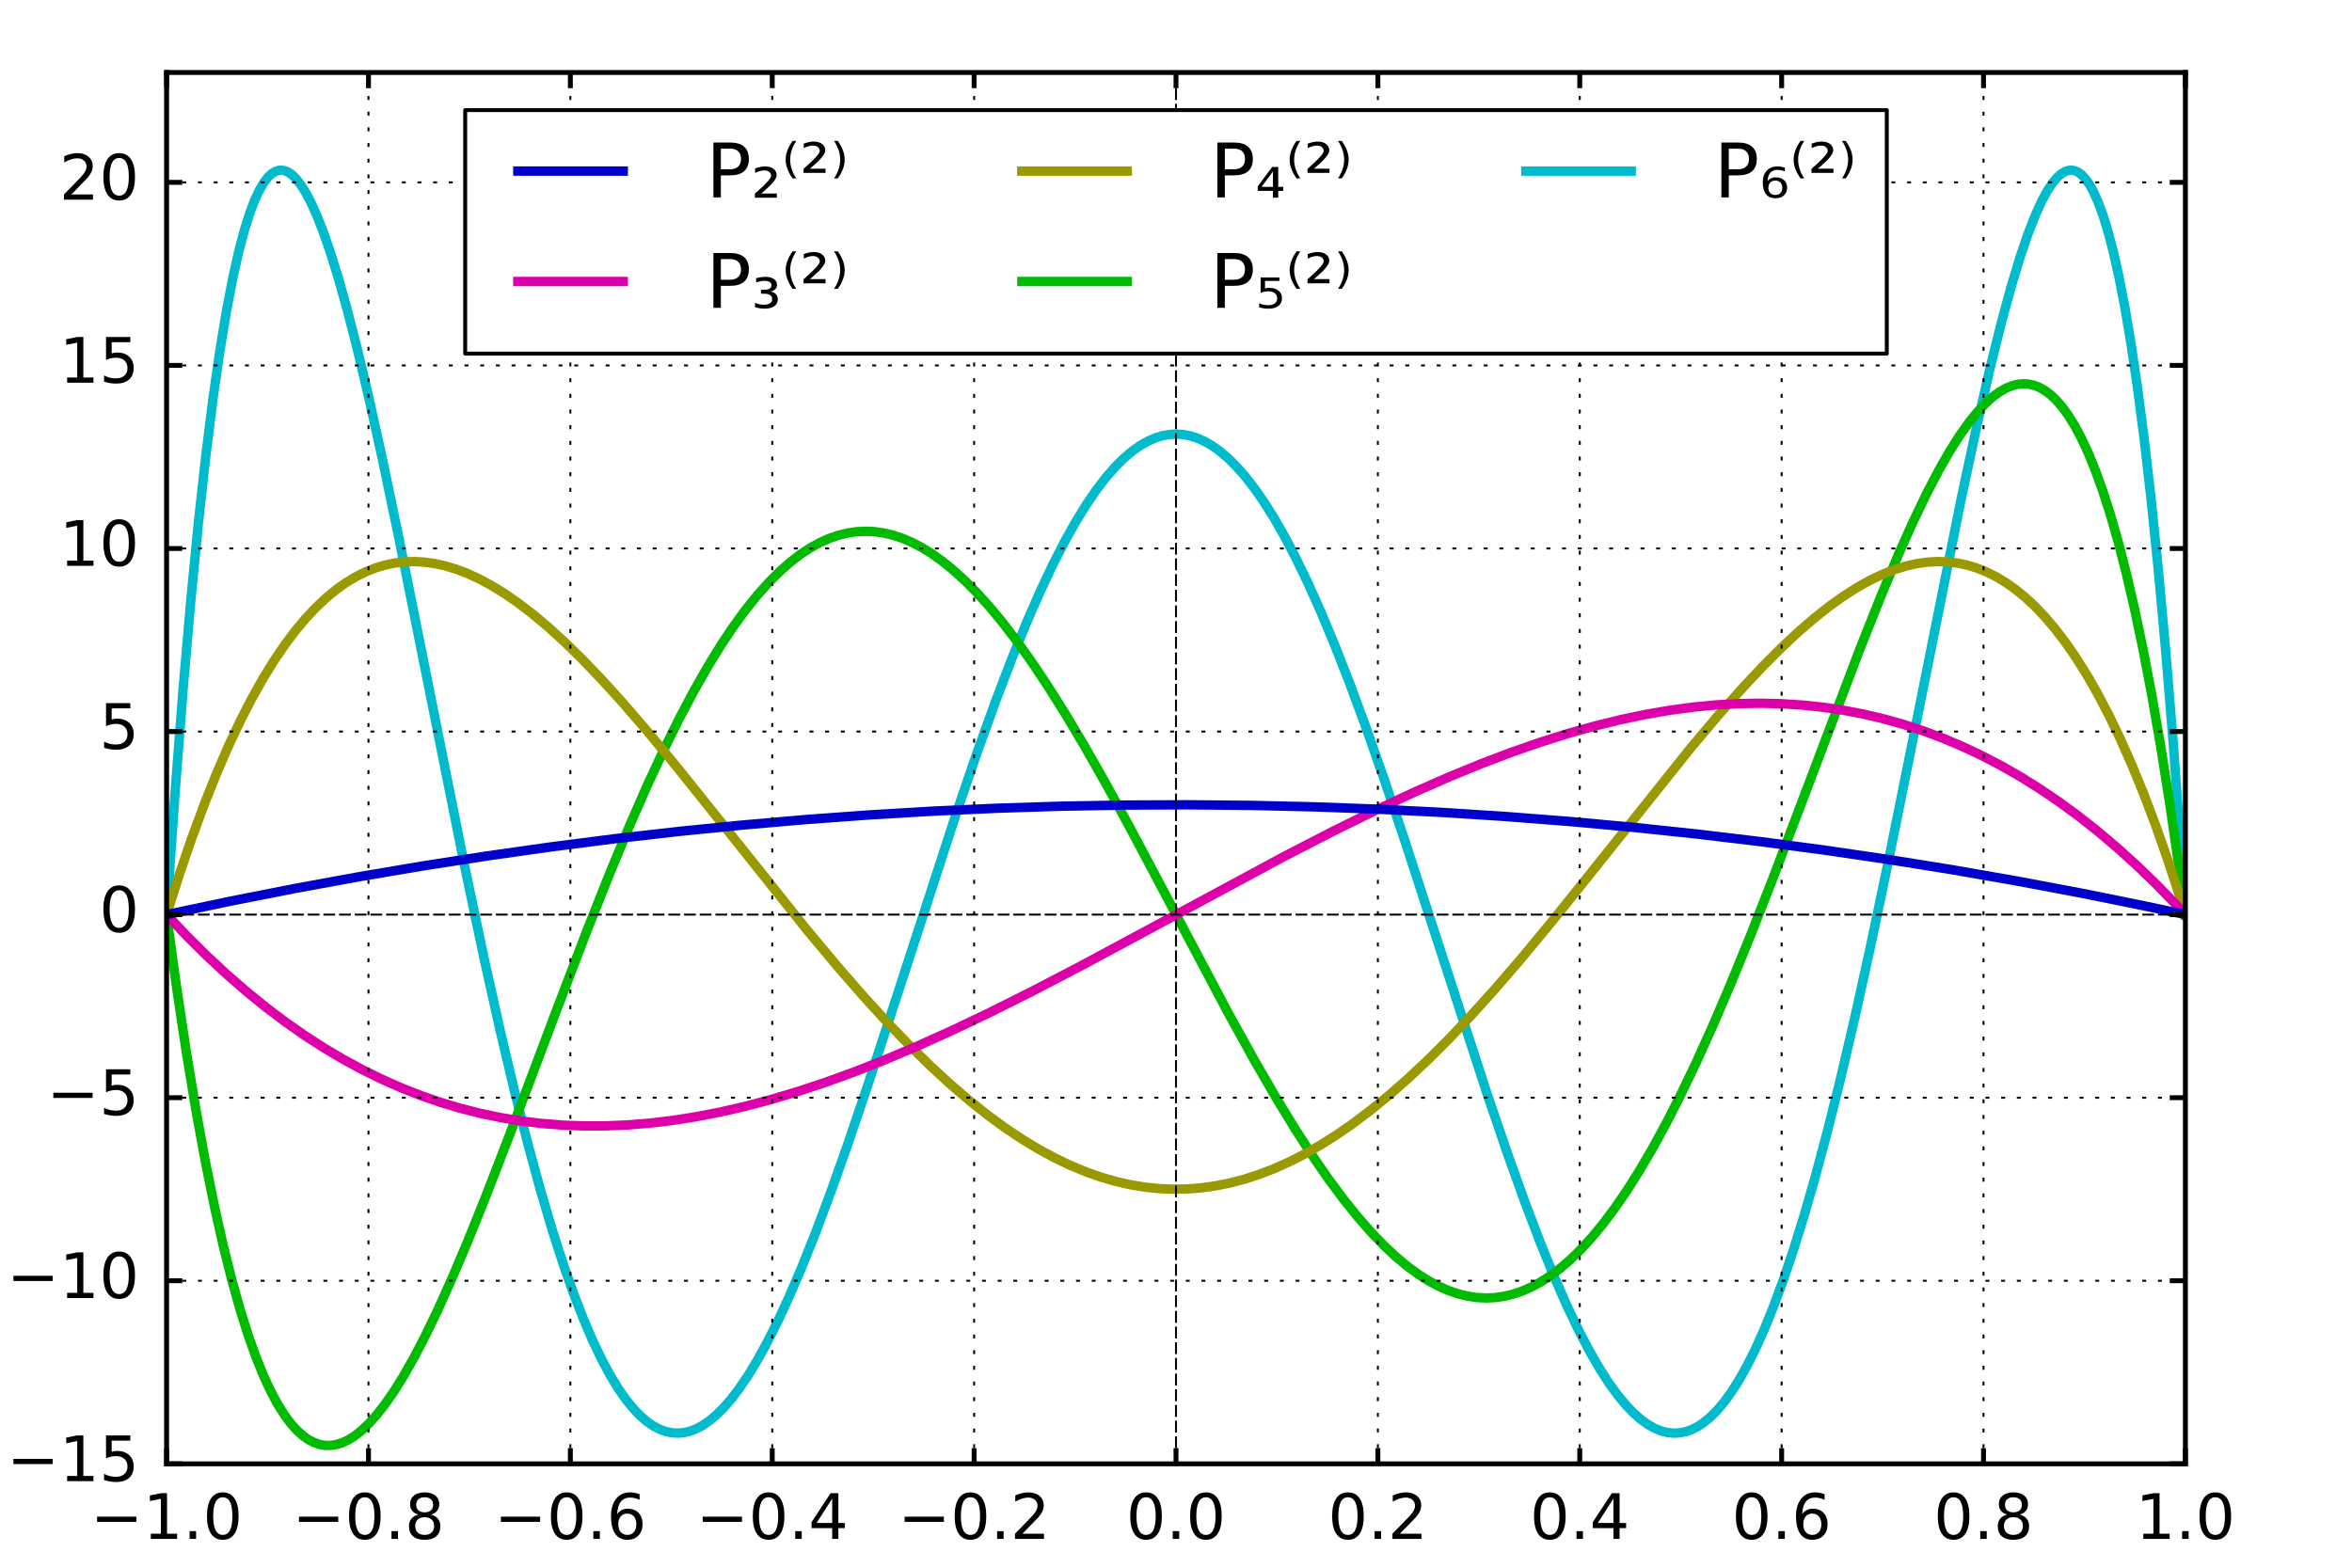<?xml version='1.0' encoding='UTF-8'?>
<!DOCTYPE svg PUBLIC "-//W3C//DTD SVG 1.1//EN" "http://www.w3.org/Graphics/SVG/1.1/DTD/svg11.dtd">
<!-- Created with matplotlib (http://matplotlib.org/) -->
<svg xmlns="http://www.w3.org/2000/svg" xmlns:xlink="http://www.w3.org/1999/xlink" height="400px" version="1.1" viewBox="0 0 600 400" width="600px">
  <title>mplwp_legendreP26a2.svg</title>
  <desc>https://commons.wikimedia.org/wiki/File:mplwp_legendreP26a2.svg
Plot created with mplwp, the Matplotlib extension for Wikipedia plots.</desc>
  <defs>
    <style type="text/css">
*{stroke-linecap:butt;stroke-linejoin:round;stroke-miterlimit:100000;}
  </style>
  </defs>
  <defs>
    <clipPath id="p464bf78d93">
      <rect height="355.0" width="515.0" x="42.5" y="18.5"/>
    </clipPath>
  </defs>
  <g id="figure_1">
    <g id="patch_1">
      <path d="M 0 400 
L 600 400 
L 600 0 
L 0 0 
z 
" style="fill:#ffffff;"/>
    </g>
    <g id="axes_1">
      <g id="patch_2">
        <path d="M 42.5 373.5 
L 557.5 373.5 
L 557.5 18.5 
L 42.5 18.5 
z 
" style="fill:#ffffff;"/>
      </g>
      <g id="line2d_1">
        <path clip-path="url(#p464bf78d93)" d="M 42.5 233.368 
L 44.663 202.176 
L 46.723 175.637 
L 48.68 153.135 
L 50.637 133.136 
L 52.491 116.379 
L 54.345 101.642 
L 56.096 89.482 
L 57.744 79.519 
L 59.392 70.922 
L 60.937 64.042 
L 62.379 58.602 
L 63.718 54.36 
L 64.954 51.105 
L 66.19 48.459 
L 67.323 46.546 
L 68.353 45.216 
L 69.28 44.341 
L 70.207 43.758 
L 71.031 43.479 
L 71.855 43.417 
L 72.679 43.566 
L 73.606 43.976 
L 74.533 44.635 
L 75.563 45.648 
L 76.696 47.089 
L 77.932 49.033 
L 79.271 51.555 
L 80.816 54.969 
L 82.464 59.165 
L 84.318 64.518 
L 86.378 71.178 
L 88.644 79.278 
L 91.219 89.344 
L 94.103 101.535 
L 97.502 116.907 
L 101.725 137.114 
L 107.802 167.424 
L 118.617 221.435 
L 123.458 244.394 
L 127.578 262.896 
L 131.286 278.552 
L 134.685 291.963 
L 137.878 303.667 
L 140.865 313.781 
L 143.646 322.437 
L 146.324 330.056 
L 148.796 336.45 
L 151.165 341.99 
L 153.431 346.747 
L 155.594 350.788 
L 157.654 354.182 
L 159.611 356.996 
L 161.465 359.292 
L 163.216 361.133 
L 164.967 362.657 
L 166.615 363.805 
L 168.263 364.677 
L 169.808 365.246 
L 171.353 365.578 
L 172.898 365.675 
L 174.443 365.542 
L 175.988 365.181 
L 177.533 364.597 
L 179.181 363.731 
L 180.932 362.543 
L 182.683 361.085 
L 184.537 359.256 
L 186.494 357.014 
L 188.554 354.321 
L 190.82 350.98 
L 193.189 347.081 
L 195.764 342.396 
L 198.442 337.061 
L 201.326 330.822 
L 204.519 323.37 
L 208.021 314.604 
L 211.832 304.45 
L 216.158 292.274 
L 221.308 277.08 
L 228.106 256.276 
L 244.071 207.166 
L 249.427 191.544 
L 254.062 178.695 
L 258.182 167.92 
L 261.89 158.825 
L 265.392 150.819 
L 268.585 144.056 
L 271.572 138.226 
L 274.456 133.077 
L 277.134 128.737 
L 279.709 124.979 
L 282.181 121.766 
L 284.447 119.169 
L 286.61 117.007 
L 288.773 115.159 
L 290.833 113.696 
L 292.79 112.576 
L 294.644 111.76 
L 296.498 111.184 
L 298.352 110.849 
L 300.103 110.754 
L 301.854 110.874 
L 303.605 111.21 
L 305.459 111.799 
L 307.313 112.628 
L 309.167 113.696 
L 311.124 115.079 
L 313.184 116.818 
L 315.347 118.95 
L 317.613 121.516 
L 319.982 124.556 
L 322.454 128.108 
L 325.029 132.209 
L 327.707 136.894 
L 330.591 142.399 
L 333.681 148.801 
L 336.874 155.932 
L 340.376 164.312 
L 344.187 174.036 
L 348.307 185.175 
L 352.942 198.364 
L 358.401 214.593 
L 365.92 237.713 
L 379.207 278.627 
L 384.666 294.64 
L 389.095 306.974 
L 393.009 317.242 
L 396.511 325.833 
L 399.704 333.106 
L 402.691 339.374 
L 405.472 344.701 
L 408.047 349.166 
L 410.416 352.851 
L 412.682 355.977 
L 414.845 358.582 
L 416.802 360.606 
L 418.656 362.224 
L 420.407 363.476 
L 422.158 364.453 
L 423.806 365.116 
L 425.351 365.507 
L 426.896 365.671 
L 428.441 365.604 
L 429.986 365.304 
L 431.531 364.766 
L 433.076 363.989 
L 434.621 362.97 
L 436.269 361.614 
L 438.02 359.867 
L 439.771 357.801 
L 441.625 355.265 
L 443.582 352.199 
L 445.642 348.539 
L 447.805 344.218 
L 450.071 339.172 
L 452.44 333.33 
L 454.912 326.628 
L 457.487 319.001 
L 460.268 310.043 
L 463.152 299.99 
L 466.242 288.4 
L 469.538 275.162 
L 473.143 259.738 
L 477.16 241.53 
L 481.795 219.431 
L 487.769 189.777 
L 500.232 127.626 
L 504.352 108.404 
L 507.648 94.027 
L 510.532 82.406 
L 513.004 73.311 
L 515.27 65.792 
L 517.33 59.728 
L 519.184 54.969 
L 520.832 51.346 
L 522.274 48.683 
L 523.613 46.663 
L 524.849 45.208 
L 525.879 44.312 
L 526.806 43.763 
L 527.733 43.466 
L 528.557 43.421 
L 529.381 43.591 
L 530.205 43.981 
L 531.132 44.693 
L 532.059 45.703 
L 533.089 47.186 
L 534.119 49.065 
L 535.252 51.605 
L 536.488 54.963 
L 537.724 58.96 
L 539.063 64.042 
L 540.505 70.429 
L 542.05 78.371 
L 543.595 87.507 
L 545.243 98.63 
L 546.994 112.088 
L 548.745 127.32 
L 550.599 145.483 
L 552.453 165.849 
L 554.41 189.861 
L 556.367 216.593 
L 557.5 233.368 
L 557.5 233.368 
" style="fill:none;stroke:#00bbcc;stroke-linecap:square;stroke-width:2.4;"/>
      </g>
      <g id="line2d_2">
        <path clip-path="url(#p464bf78d93)" d="M 42.5 233.368 
L 45.075 252.117 
L 47.547 268.524 
L 50.019 283.439 
L 52.388 296.391 
L 54.654 307.604 
L 56.92 317.714 
L 59.083 326.378 
L 61.246 334.118 
L 63.306 340.667 
L 65.263 346.174 
L 67.22 351.013 
L 69.074 355.006 
L 70.825 358.268 
L 72.576 361.056 
L 74.224 363.262 
L 75.769 364.976 
L 77.314 366.359 
L 78.756 367.363 
L 80.198 368.098 
L 81.64 368.574 
L 82.979 368.793 
L 84.421 368.796 
L 85.863 368.566 
L 87.305 368.112 
L 88.85 367.388 
L 90.498 366.355 
L 92.249 364.975 
L 94.103 363.215 
L 96.06 361.041 
L 98.12 358.422 
L 100.386 355.175 
L 102.858 351.23 
L 105.536 346.52 
L 108.42 340.992 
L 111.613 334.381 
L 115.218 326.383 
L 119.235 316.913 
L 123.973 305.153 
L 129.947 289.691 
L 141.277 259.583 
L 149.62 237.741 
L 155.594 222.714 
L 160.641 210.6 
L 165.173 200.277 
L 169.396 191.196 
L 173.31 183.29 
L 177.018 176.287 
L 180.52 170.132 
L 183.919 164.603 
L 187.112 159.824 
L 190.202 155.591 
L 193.189 151.874 
L 196.073 148.64 
L 198.854 145.856 
L 201.532 143.488 
L 204.107 141.502 
L 206.579 139.865 
L 209.051 138.492 
L 211.42 137.424 
L 213.789 136.597 
L 216.158 136.01 
L 218.424 135.672 
L 220.69 135.55 
L 222.956 135.642 
L 225.325 135.964 
L 227.694 136.515 
L 230.063 137.29 
L 232.535 138.334 
L 235.11 139.672 
L 237.685 141.26 
L 240.363 143.169 
L 243.144 145.421 
L 246.131 148.136 
L 249.221 151.256 
L 252.414 154.796 
L 255.813 158.9 
L 259.418 163.608 
L 263.229 168.956 
L 267.349 175.129 
L 271.778 182.174 
L 276.619 190.294 
L 282.078 199.891 
L 288.567 211.763 
L 297.631 228.858 
L 313.184 258.217 
L 319.879 270.333 
L 325.441 279.948 
L 330.385 288.053 
L 334.814 294.897 
L 338.934 300.861 
L 342.745 305.996 
L 346.35 310.488 
L 349.749 314.374 
L 352.942 317.697 
L 356.032 320.597 
L 358.916 323.01 
L 361.697 325.06 
L 364.375 326.767 
L 366.95 328.155 
L 369.525 329.289 
L 371.997 330.133 
L 374.366 330.714 
L 376.735 331.066 
L 379.104 331.188 
L 381.37 331.085 
L 383.636 330.767 
L 385.902 330.23 
L 388.271 329.434 
L 390.64 328.398 
L 393.009 327.119 
L 395.481 325.526 
L 397.953 323.669 
L 400.528 321.455 
L 403.206 318.85 
L 405.987 315.823 
L 408.871 312.339 
L 411.858 308.367 
L 414.948 303.876 
L 418.141 298.836 
L 421.54 293.04 
L 425.042 286.619 
L 428.75 279.349 
L 432.664 271.179 
L 436.887 261.838 
L 441.419 251.265 
L 446.466 238.917 
L 452.337 223.944 
L 460.165 203.32 
L 474.379 165.792 
L 479.838 152.08 
L 484.267 141.538 
L 488.078 133.02 
L 491.477 125.95 
L 494.567 120.027 
L 497.348 115.163 
L 499.923 111.097 
L 502.292 107.765 
L 504.455 105.093 
L 506.515 102.902 
L 508.369 101.242 
L 510.12 99.964 
L 511.768 99.03 
L 513.313 98.403 
L 514.755 98.045 
L 516.197 97.913 
L 517.536 98.003 
L 518.875 98.303 
L 520.214 98.822 
L 521.656 99.633 
L 523.098 100.715 
L 524.54 102.077 
L 526.085 103.858 
L 527.63 105.985 
L 529.278 108.647 
L 530.926 111.731 
L 532.677 115.487 
L 534.531 120.023 
L 536.385 125.155 
L 538.342 131.246 
L 540.299 138.055 
L 542.359 146.03 
L 544.522 155.331 
L 546.685 165.622 
L 548.951 177.508 
L 551.217 190.573 
L 553.586 205.544 
L 556.058 222.657 
L 557.5 233.368 
L 557.5 233.368 
" style="fill:none;stroke:#00bb00;stroke-linecap:square;stroke-width:2.4;"/>
      </g>
      <g id="line2d_3">
        <path clip-path="url(#p464bf78d93)" d="M 42.5 233.368 
L 45.796 222.993 
L 48.989 213.662 
L 52.182 205.019 
L 55.272 197.29 
L 58.362 190.164 
L 61.349 183.832 
L 64.233 178.221 
L 67.117 173.088 
L 69.898 168.577 
L 72.679 164.484 
L 75.357 160.925 
L 78.035 157.729 
L 80.61 154.988 
L 83.185 152.561 
L 85.76 150.44 
L 88.232 148.682 
L 90.704 147.188 
L 93.176 145.948 
L 95.648 144.955 
L 98.12 144.2 
L 100.592 143.676 
L 103.064 143.373 
L 105.639 143.285 
L 108.214 143.421 
L 110.892 143.789 
L 113.57 144.379 
L 116.351 145.217 
L 119.235 146.316 
L 122.222 147.689 
L 125.415 149.408 
L 128.711 151.438 
L 132.213 153.86 
L 135.921 156.702 
L 139.835 159.987 
L 144.058 163.831 
L 148.59 168.265 
L 153.534 173.424 
L 158.993 179.454 
L 165.173 186.626 
L 172.383 195.347 
L 181.962 207.307 
L 205.652 237.024 
L 213.48 246.404 
L 220.278 254.213 
L 226.458 260.977 
L 232.123 266.854 
L 237.479 272.095 
L 242.526 276.727 
L 247.367 280.872 
L 252.002 284.551 
L 256.431 287.789 
L 260.757 290.68 
L 264.98 293.235 
L 269.1 295.464 
L 273.117 297.383 
L 277.031 299.005 
L 280.842 300.347 
L 284.653 301.449 
L 288.361 302.291 
L 292.069 302.903 
L 295.674 303.276 
L 299.279 303.43 
L 302.884 303.364 
L 306.489 303.078 
L 310.094 302.574 
L 313.802 301.828 
L 317.51 300.853 
L 321.218 299.651 
L 325.029 298.182 
L 328.943 296.431 
L 332.857 294.438 
L 336.874 292.146 
L 340.994 289.543 
L 345.32 286.542 
L 349.749 283.195 
L 354.384 279.408 
L 359.225 275.155 
L 364.272 270.417 
L 369.525 265.178 
L 375.19 259.207 
L 381.267 252.47 
L 387.962 244.705 
L 395.584 235.511 
L 405.163 223.588 
L 431.325 190.822 
L 438.329 182.521 
L 444.303 175.774 
L 449.659 170.056 
L 454.5 165.208 
L 458.929 161.081 
L 463.049 157.539 
L 466.963 154.468 
L 470.568 151.915 
L 473.967 149.769 
L 477.263 147.95 
L 480.353 146.491 
L 483.34 145.323 
L 486.224 144.433 
L 489.005 143.807 
L 491.683 143.431 
L 494.258 143.286 
L 496.833 143.365 
L 499.305 143.659 
L 501.777 144.174 
L 504.249 144.919 
L 506.721 145.902 
L 509.193 147.131 
L 511.665 148.615 
L 514.137 150.362 
L 516.609 152.381 
L 519.081 154.68 
L 521.656 157.383 
L 524.231 160.41 
L 526.909 163.913 
L 529.587 167.788 
L 532.368 172.221 
L 535.149 177.081 
L 538.033 182.588 
L 540.917 188.586 
L 543.904 195.331 
L 546.891 202.636 
L 549.981 210.8 
L 553.071 219.602 
L 556.264 229.387 
L 557.5 233.368 
L 557.5 233.368 
" style="fill:none;stroke:#999900;stroke-linecap:square;stroke-width:2.4;"/>
      </g>
      <g id="line2d_4">
        <path clip-path="url(#p464bf78d93)" d="M 42.5 233.368 
L 47.65 238.807 
L 52.697 243.816 
L 57.744 248.516 
L 62.791 252.911 
L 67.838 257.009 
L 72.782 260.741 
L 77.726 264.2 
L 82.67 267.391 
L 87.614 270.32 
L 92.558 272.994 
L 97.502 275.418 
L 102.446 277.598 
L 107.493 279.578 
L 112.54 281.317 
L 117.587 282.821 
L 122.634 284.096 
L 127.784 285.168 
L 132.934 286.015 
L 138.187 286.654 
L 143.543 287.079 
L 148.899 287.283 
L 154.358 287.272 
L 159.92 287.04 
L 165.688 286.575 
L 171.559 285.875 
L 177.533 284.94 
L 183.713 283.746 
L 190.099 282.282 
L 196.691 280.54 
L 203.489 278.512 
L 210.596 276.157 
L 218.012 273.463 
L 225.84 270.379 
L 234.08 266.891 
L 242.938 262.897 
L 252.517 258.33 
L 263.229 252.971 
L 275.692 246.479 
L 292.172 237.624 
L 327.707 218.465 
L 340.376 211.936 
L 351.088 206.661 
L 360.667 202.186 
L 369.525 198.291 
L 377.765 194.908 
L 385.49 191.973 
L 392.906 189.391 
L 400.013 187.152 
L 406.811 185.243 
L 413.403 183.624 
L 419.686 182.307 
L 425.866 181.238 
L 431.84 180.429 
L 437.711 179.86 
L 443.376 179.533 
L 448.938 179.432 
L 454.397 179.553 
L 459.753 179.893 
L 465.006 180.445 
L 470.259 181.221 
L 475.409 182.206 
L 480.559 183.421 
L 485.606 184.84 
L 490.653 186.492 
L 495.597 188.342 
L 500.541 190.427 
L 505.485 192.754 
L 510.429 195.328 
L 515.373 198.156 
L 520.317 201.242 
L 525.261 204.594 
L 530.205 208.217 
L 535.149 212.117 
L 540.093 216.3 
L 545.037 220.773 
L 550.084 225.642 
L 555.131 230.825 
L 557.5 233.368 
L 557.5 233.368 
" style="fill:none;stroke:#dd00aa;stroke-linecap:square;stroke-width:2.4;"/>
      </g>
      <g id="line2d_5">
        <path clip-path="url(#p464bf78d93)" d="M 42.5 233.368 
L 58.877 229.917 
L 75.254 226.692 
L 91.631 223.694 
L 108.008 220.922 
L 124.282 218.393 
L 140.556 216.088 
L 156.83 214.006 
L 173.104 212.148 
L 189.378 210.515 
L 205.652 209.105 
L 221.926 207.919 
L 238.2 206.956 
L 254.474 206.218 
L 270.645 205.706 
L 286.816 205.416 
L 302.987 205.346 
L 319.158 205.497 
L 335.329 205.87 
L 351.5 206.463 
L 367.671 207.278 
L 383.945 208.321 
L 400.219 209.587 
L 416.493 211.078 
L 432.767 212.793 
L 449.041 214.731 
L 465.315 216.894 
L 481.589 219.28 
L 497.863 221.89 
L 514.24 224.743 
L 530.617 227.822 
L 546.994 231.128 
L 557.5 233.368 
L 557.5 233.368 
" style="fill:none;stroke:#0000cc;stroke-linecap:square;stroke-width:2.4;"/>
      </g>
      <g id="patch_3">
        <path d="M 42.5 18.5 
L 557.5 18.5 
" style="fill:none;stroke:#000000;stroke-linecap:square;stroke-linejoin:miter;stroke-width:1.25;"/>
      </g>
      <g id="patch_4">
        <path d="M 557.5 373.5 
L 557.5 18.5 
" style="fill:none;stroke:#000000;stroke-linecap:square;stroke-linejoin:miter;stroke-width:1.25;"/>
      </g>
      <g id="patch_5">
        <path d="M 42.5 373.5 
L 557.5 373.5 
" style="fill:none;stroke:#000000;stroke-linecap:square;stroke-linejoin:miter;stroke-width:1.25;"/>
      </g>
      <g id="patch_6">
        <path d="M 42.5 373.5 
L 42.5 18.5 
" style="fill:none;stroke:#000000;stroke-linecap:square;stroke-linejoin:miter;stroke-width:1.25;"/>
      </g>
      <g id="matplotlib.axis_1">
        <g id="xtick_1">
          <g id="line2d_6">
            <path clip-path="url(#p464bf78d93)" d="M 42.5 373.5 
L 42.5 18.5 
" style="fill:none;stroke:#000000;stroke-dasharray:1,3;stroke-dashoffset:0.0;stroke-width:0.5;"/>
          </g>
          <g id="line2d_7">
            <defs>
              <path d="M 0 0 
L 0 -4 
" id="m4b8599fae8" style="stroke:#000000;stroke-width:1.25;"/>
            </defs>
            <g>
              <use style="stroke:#000000;stroke-width:1.25;" x="42.5" xlink:href="#m4b8599fae8" y="373.5"/>
            </g>
          </g>
          <g id="line2d_8">
            <defs>
              <path d="M 0 0 
L 0 4 
" id="m9ee5d5746d" style="stroke:#000000;stroke-width:1.25;"/>
            </defs>
            <g>
              <use style="stroke:#000000;stroke-width:1.25;" x="42.5" xlink:href="#m9ee5d5746d" y="18.5"/>
            </g>
          </g>
          <g id="text_1">
            <!-- −1.0 -->
            <defs>
              <path d="M 12.406 8.297 
L 28.516 8.297 
L 28.516 63.922 
L 10.984 60.406 
L 10.984 69.391 
L 28.422 72.906 
L 38.281 72.906 
L 38.281 8.297 
L 54.391 8.297 
L 54.391 0 
L 12.406 0 
z 
" id="DejaVuSans-31"/>
              <path d="M 31.781 66.406 
Q 24.172 66.406 20.328 58.906 
Q 16.5 51.422 16.5 36.375 
Q 16.5 21.391 20.328 13.891 
Q 24.172 6.391 31.781 6.391 
Q 39.453 6.391 43.281 13.891 
Q 47.125 21.391 47.125 36.375 
Q 47.125 51.422 43.281 58.906 
Q 39.453 66.406 31.781 66.406 
M 31.781 74.219 
Q 44.047 74.219 50.516 64.516 
Q 56.984 54.828 56.984 36.375 
Q 56.984 17.969 50.516 8.266 
Q 44.047 -1.422 31.781 -1.422 
Q 19.531 -1.422 13.062 8.266 
Q 6.594 17.969 6.594 36.375 
Q 6.594 54.828 13.062 64.516 
Q 19.531 74.219 31.781 74.219 
" id="DejaVuSans-30"/>
              <path d="M 10.688 12.406 
L 21 12.406 
L 21 0 
L 10.688 0 
z 
" id="DejaVuSans-2e"/>
              <path d="M 10.594 35.5 
L 73.188 35.5 
L 73.188 27.203 
L 10.594 27.203 
z 
" id="DejaVuSans-2212"/>
            </defs>
            <g transform="translate(23.074 392.658)scale(0.16 -0.16)">
              <use xlink:href="#DejaVuSans-2212"/>
              <use x="83.789" xlink:href="#DejaVuSans-31"/>
              <use x="147.412" xlink:href="#DejaVuSans-2e"/>
              <use x="179.199" xlink:href="#DejaVuSans-30"/>
            </g>
          </g>
        </g>
        <g id="xtick_2">
          <g id="line2d_9">
            <path clip-path="url(#p464bf78d93)" d="M 94 373.5 
L 94 18.5 
" style="fill:none;stroke:#000000;stroke-dasharray:1,3;stroke-dashoffset:0.0;stroke-width:0.5;"/>
          </g>
          <g id="line2d_10">
            <g>
              <use style="stroke:#000000;stroke-width:1.25;" x="94.0" xlink:href="#m4b8599fae8" y="373.5"/>
            </g>
          </g>
          <g id="line2d_11">
            <g>
              <use style="stroke:#000000;stroke-width:1.25;" x="94.0" xlink:href="#m9ee5d5746d" y="18.5"/>
            </g>
          </g>
          <g id="text_2">
            <!-- −0.8 -->
            <defs>
              <path d="M 31.781 34.625 
Q 24.75 34.625 20.719 30.859 
Q 16.703 27.094 16.703 20.516 
Q 16.703 13.922 20.719 10.156 
Q 24.75 6.391 31.781 6.391 
Q 38.812 6.391 42.859 10.172 
Q 46.922 13.969 46.922 20.516 
Q 46.922 27.094 42.891 30.859 
Q 38.875 34.625 31.781 34.625 
M 21.922 38.812 
Q 15.578 40.375 12.031 44.719 
Q 8.5 49.078 8.5 55.328 
Q 8.5 64.062 14.719 69.141 
Q 20.953 74.219 31.781 74.219 
Q 42.672 74.219 48.875 69.141 
Q 55.078 64.062 55.078 55.328 
Q 55.078 49.078 51.531 44.719 
Q 48 40.375 41.703 38.812 
Q 48.828 37.156 52.797 32.312 
Q 56.781 27.484 56.781 20.516 
Q 56.781 9.906 50.312 4.234 
Q 43.844 -1.422 31.781 -1.422 
Q 19.734 -1.422 13.25 4.234 
Q 6.781 9.906 6.781 20.516 
Q 6.781 27.484 10.781 32.312 
Q 14.797 37.156 21.922 38.812 
M 18.312 54.391 
Q 18.312 48.734 21.844 45.562 
Q 25.391 42.391 31.781 42.391 
Q 38.141 42.391 41.719 45.562 
Q 45.312 48.734 45.312 54.391 
Q 45.312 60.062 41.719 63.234 
Q 38.141 66.406 31.781 66.406 
Q 25.391 66.406 21.844 63.234 
Q 18.312 60.062 18.312 54.391 
" id="DejaVuSans-38"/>
            </defs>
            <g transform="translate(74.574 392.658)scale(0.16 -0.16)">
              <use xlink:href="#DejaVuSans-2212"/>
              <use x="83.789" xlink:href="#DejaVuSans-30"/>
              <use x="147.412" xlink:href="#DejaVuSans-2e"/>
              <use x="179.199" xlink:href="#DejaVuSans-38"/>
            </g>
          </g>
        </g>
        <g id="xtick_3">
          <g id="line2d_12">
            <path clip-path="url(#p464bf78d93)" d="M 145.5 373.5 
L 145.5 18.5 
" style="fill:none;stroke:#000000;stroke-dasharray:1,3;stroke-dashoffset:0.0;stroke-width:0.5;"/>
          </g>
          <g id="line2d_13">
            <g>
              <use style="stroke:#000000;stroke-width:1.25;" x="145.5" xlink:href="#m4b8599fae8" y="373.5"/>
            </g>
          </g>
          <g id="line2d_14">
            <g>
              <use style="stroke:#000000;stroke-width:1.25;" x="145.5" xlink:href="#m9ee5d5746d" y="18.5"/>
            </g>
          </g>
          <g id="text_3">
            <!-- −0.6 -->
            <defs>
              <path d="M 33.016 40.375 
Q 26.375 40.375 22.484 35.828 
Q 18.609 31.297 18.609 23.391 
Q 18.609 15.531 22.484 10.953 
Q 26.375 6.391 33.016 6.391 
Q 39.656 6.391 43.531 10.953 
Q 47.406 15.531 47.406 23.391 
Q 47.406 31.297 43.531 35.828 
Q 39.656 40.375 33.016 40.375 
M 52.594 71.297 
L 52.594 62.312 
Q 48.875 64.062 45.094 64.984 
Q 41.312 65.922 37.594 65.922 
Q 27.828 65.922 22.672 59.328 
Q 17.531 52.734 16.797 39.406 
Q 19.672 43.656 24.016 45.922 
Q 28.375 48.188 33.594 48.188 
Q 44.578 48.188 50.953 41.516 
Q 57.328 34.859 57.328 23.391 
Q 57.328 12.156 50.688 5.359 
Q 44.047 -1.422 33.016 -1.422 
Q 20.359 -1.422 13.672 8.266 
Q 6.984 17.969 6.984 36.375 
Q 6.984 53.656 15.188 63.938 
Q 23.391 74.219 37.203 74.219 
Q 40.922 74.219 44.703 73.484 
Q 48.484 72.75 52.594 71.297 
" id="DejaVuSans-36"/>
            </defs>
            <g transform="translate(126.074 392.658)scale(0.16 -0.16)">
              <use xlink:href="#DejaVuSans-2212"/>
              <use x="83.789" xlink:href="#DejaVuSans-30"/>
              <use x="147.412" xlink:href="#DejaVuSans-2e"/>
              <use x="179.199" xlink:href="#DejaVuSans-36"/>
            </g>
          </g>
        </g>
        <g id="xtick_4">
          <g id="line2d_15">
            <path clip-path="url(#p464bf78d93)" d="M 197 373.5 
L 197 18.5 
" style="fill:none;stroke:#000000;stroke-dasharray:1,3;stroke-dashoffset:0.0;stroke-width:0.5;"/>
          </g>
          <g id="line2d_16">
            <g>
              <use style="stroke:#000000;stroke-width:1.25;" x="197.0" xlink:href="#m4b8599fae8" y="373.5"/>
            </g>
          </g>
          <g id="line2d_17">
            <g>
              <use style="stroke:#000000;stroke-width:1.25;" x="197.0" xlink:href="#m9ee5d5746d" y="18.5"/>
            </g>
          </g>
          <g id="text_4">
            <!-- −0.4 -->
            <defs>
              <path d="M 37.797 64.312 
L 12.891 25.391 
L 37.797 25.391 
z 
M 35.203 72.906 
L 47.609 72.906 
L 47.609 25.391 
L 58.016 25.391 
L 58.016 17.188 
L 47.609 17.188 
L 47.609 0 
L 37.797 0 
L 37.797 17.188 
L 4.891 17.188 
L 4.891 26.703 
z 
" id="DejaVuSans-34"/>
            </defs>
            <g transform="translate(177.574 392.658)scale(0.16 -0.16)">
              <use xlink:href="#DejaVuSans-2212"/>
              <use x="83.789" xlink:href="#DejaVuSans-30"/>
              <use x="147.412" xlink:href="#DejaVuSans-2e"/>
              <use x="179.199" xlink:href="#DejaVuSans-34"/>
            </g>
          </g>
        </g>
        <g id="xtick_5">
          <g id="line2d_18">
            <path clip-path="url(#p464bf78d93)" d="M 248.5 373.5 
L 248.5 18.5 
" style="fill:none;stroke:#000000;stroke-dasharray:1,3;stroke-dashoffset:0.0;stroke-width:0.5;"/>
          </g>
          <g id="line2d_19">
            <g>
              <use style="stroke:#000000;stroke-width:1.25;" x="248.5" xlink:href="#m4b8599fae8" y="373.5"/>
            </g>
          </g>
          <g id="line2d_20">
            <g>
              <use style="stroke:#000000;stroke-width:1.25;" x="248.5" xlink:href="#m9ee5d5746d" y="18.5"/>
            </g>
          </g>
          <g id="text_5">
            <!-- −0.2 -->
            <defs>
              <path d="M 19.188 8.297 
L 53.609 8.297 
L 53.609 0 
L 7.328 0 
L 7.328 8.297 
Q 12.938 14.109 22.625 23.891 
Q 32.328 33.688 34.812 36.531 
Q 39.547 41.844 41.422 45.531 
Q 43.312 49.219 43.312 52.781 
Q 43.312 58.594 39.234 62.25 
Q 35.156 65.922 28.609 65.922 
Q 23.969 65.922 18.812 64.312 
Q 13.672 62.703 7.812 59.422 
L 7.812 69.391 
Q 13.766 71.781 18.938 73 
Q 24.125 74.219 28.422 74.219 
Q 39.75 74.219 46.484 68.547 
Q 53.219 62.891 53.219 53.422 
Q 53.219 48.922 51.531 44.891 
Q 49.859 40.875 45.406 35.406 
Q 44.188 33.984 37.641 27.219 
Q 31.109 20.453 19.188 8.297 
" id="DejaVuSans-32"/>
            </defs>
            <g transform="translate(229.074 392.658)scale(0.16 -0.16)">
              <use xlink:href="#DejaVuSans-2212"/>
              <use x="83.789" xlink:href="#DejaVuSans-30"/>
              <use x="147.412" xlink:href="#DejaVuSans-2e"/>
              <use x="179.199" xlink:href="#DejaVuSans-32"/>
            </g>
          </g>
        </g>
        <g id="xtick_6">
          <g id="line2d_21">
            <path clip-path="url(#p464bf78d93)" d="M 300 373.5 
L 300 18.5 
" style="fill:none;stroke:#000000;stroke-dasharray:3,1;stroke-dashoffset:0.0;stroke-width:0.5;"/>
          </g>
          <g id="line2d_22">
            <g>
              <use style="stroke:#000000;stroke-width:1.25;" x="300.0" xlink:href="#m4b8599fae8" y="373.5"/>
            </g>
          </g>
          <g id="line2d_23">
            <g>
              <use style="stroke:#000000;stroke-width:1.25;" x="300.0" xlink:href="#m9ee5d5746d" y="18.5"/>
            </g>
          </g>
          <g id="text_6">
            <!-- 0.0 -->
            <g transform="translate(287.277 392.658)scale(0.16 -0.16)">
              <use xlink:href="#DejaVuSans-30"/>
              <use x="63.623" xlink:href="#DejaVuSans-2e"/>
              <use x="95.41" xlink:href="#DejaVuSans-30"/>
            </g>
          </g>
        </g>
        <g id="xtick_7">
          <g id="line2d_24">
            <path clip-path="url(#p464bf78d93)" d="M 351.5 373.5 
L 351.5 18.5 
" style="fill:none;stroke:#000000;stroke-dasharray:1,3;stroke-dashoffset:0.0;stroke-width:0.5;"/>
          </g>
          <g id="line2d_25">
            <g>
              <use style="stroke:#000000;stroke-width:1.25;" x="351.5" xlink:href="#m4b8599fae8" y="373.5"/>
            </g>
          </g>
          <g id="line2d_26">
            <g>
              <use style="stroke:#000000;stroke-width:1.25;" x="351.5" xlink:href="#m9ee5d5746d" y="18.5"/>
            </g>
          </g>
          <g id="text_7">
            <!-- 0.2 -->
            <g transform="translate(338.777 392.658)scale(0.16 -0.16)">
              <use xlink:href="#DejaVuSans-30"/>
              <use x="63.623" xlink:href="#DejaVuSans-2e"/>
              <use x="95.41" xlink:href="#DejaVuSans-32"/>
            </g>
          </g>
        </g>
        <g id="xtick_8">
          <g id="line2d_27">
            <path clip-path="url(#p464bf78d93)" d="M 403 373.5 
L 403 18.5 
" style="fill:none;stroke:#000000;stroke-dasharray:1,3;stroke-dashoffset:0.0;stroke-width:0.5;"/>
          </g>
          <g id="line2d_28">
            <g>
              <use style="stroke:#000000;stroke-width:1.25;" x="403.0" xlink:href="#m4b8599fae8" y="373.5"/>
            </g>
          </g>
          <g id="line2d_29">
            <g>
              <use style="stroke:#000000;stroke-width:1.25;" x="403.0" xlink:href="#m9ee5d5746d" y="18.5"/>
            </g>
          </g>
          <g id="text_8">
            <!-- 0.4 -->
            <g transform="translate(390.277 392.658)scale(0.16 -0.16)">
              <use xlink:href="#DejaVuSans-30"/>
              <use x="63.623" xlink:href="#DejaVuSans-2e"/>
              <use x="95.41" xlink:href="#DejaVuSans-34"/>
            </g>
          </g>
        </g>
        <g id="xtick_9">
          <g id="line2d_30">
            <path clip-path="url(#p464bf78d93)" d="M 454.5 373.5 
L 454.5 18.5 
" style="fill:none;stroke:#000000;stroke-dasharray:1,3;stroke-dashoffset:0.0;stroke-width:0.5;"/>
          </g>
          <g id="line2d_31">
            <g>
              <use style="stroke:#000000;stroke-width:1.25;" x="454.5" xlink:href="#m4b8599fae8" y="373.5"/>
            </g>
          </g>
          <g id="line2d_32">
            <g>
              <use style="stroke:#000000;stroke-width:1.25;" x="454.5" xlink:href="#m9ee5d5746d" y="18.5"/>
            </g>
          </g>
          <g id="text_9">
            <!-- 0.6 -->
            <g transform="translate(441.777 392.658)scale(0.16 -0.16)">
              <use xlink:href="#DejaVuSans-30"/>
              <use x="63.623" xlink:href="#DejaVuSans-2e"/>
              <use x="95.41" xlink:href="#DejaVuSans-36"/>
            </g>
          </g>
        </g>
        <g id="xtick_10">
          <g id="line2d_33">
            <path clip-path="url(#p464bf78d93)" d="M 506 373.5 
L 506 18.5 
" style="fill:none;stroke:#000000;stroke-dasharray:1,3;stroke-dashoffset:0.0;stroke-width:0.5;"/>
          </g>
          <g id="line2d_34">
            <g>
              <use style="stroke:#000000;stroke-width:1.25;" x="506.0" xlink:href="#m4b8599fae8" y="373.5"/>
            </g>
          </g>
          <g id="line2d_35">
            <g>
              <use style="stroke:#000000;stroke-width:1.25;" x="506.0" xlink:href="#m9ee5d5746d" y="18.5"/>
            </g>
          </g>
          <g id="text_10">
            <!-- 0.8 -->
            <g transform="translate(493.277 392.658)scale(0.16 -0.16)">
              <use xlink:href="#DejaVuSans-30"/>
              <use x="63.623" xlink:href="#DejaVuSans-2e"/>
              <use x="95.41" xlink:href="#DejaVuSans-38"/>
            </g>
          </g>
        </g>
        <g id="xtick_11">
          <g id="line2d_36">
            <path clip-path="url(#p464bf78d93)" d="M 557.5 373.5 
L 557.5 18.5 
" style="fill:none;stroke:#000000;stroke-dasharray:1,3;stroke-dashoffset:0.0;stroke-width:0.5;"/>
          </g>
          <g id="line2d_37">
            <g>
              <use style="stroke:#000000;stroke-width:1.25;" x="557.5" xlink:href="#m4b8599fae8" y="373.5"/>
            </g>
          </g>
          <g id="line2d_38">
            <g>
              <use style="stroke:#000000;stroke-width:1.25;" x="557.5" xlink:href="#m9ee5d5746d" y="18.5"/>
            </g>
          </g>
          <g id="text_11">
            <!-- 1.0 -->
            <g transform="translate(544.778 392.658)scale(0.16 -0.16)">
              <use xlink:href="#DejaVuSans-31"/>
              <use x="63.623" xlink:href="#DejaVuSans-2e"/>
              <use x="95.41" xlink:href="#DejaVuSans-30"/>
            </g>
          </g>
        </g>
      </g>
      <g id="matplotlib.axis_2">
        <g id="ytick_1">
          <g id="line2d_39">
            <path clip-path="url(#p464bf78d93)" d="M 42.5 373.5 
L 557.5 373.5 
" style="fill:none;stroke:#000000;stroke-dasharray:1,3;stroke-dashoffset:0.0;stroke-width:0.5;"/>
          </g>
          <g id="line2d_40">
            <defs>
              <path d="M 0 0 
L 4 0 
" id="mf622abee90" style="stroke:#000000;stroke-width:1.25;"/>
            </defs>
            <g>
              <use style="stroke:#000000;stroke-width:1.25;" x="42.5" xlink:href="#mf622abee90" y="373.5"/>
            </g>
          </g>
          <g id="line2d_41">
            <defs>
              <path d="M 0 0 
L -4 0 
" id="mf9da48c843" style="stroke:#000000;stroke-width:1.25;"/>
            </defs>
            <g>
              <use style="stroke:#000000;stroke-width:1.25;" x="557.5" xlink:href="#mf9da48c843" y="373.5"/>
            </g>
          </g>
          <g id="text_12">
            <!-- −15 -->
            <defs>
              <path d="M 10.797 72.906 
L 49.516 72.906 
L 49.516 64.594 
L 19.828 64.594 
L 19.828 46.734 
Q 21.969 47.469 24.109 47.828 
Q 26.266 48.188 28.422 48.188 
Q 40.625 48.188 47.75 41.5 
Q 54.891 34.812 54.891 23.391 
Q 54.891 11.625 47.562 5.094 
Q 40.234 -1.422 26.906 -1.422 
Q 22.312 -1.422 17.547 -0.641 
Q 12.797 0.141 7.719 1.703 
L 7.719 11.625 
Q 12.109 9.234 16.797 8.062 
Q 21.484 6.891 26.703 6.891 
Q 35.156 6.891 40.078 11.328 
Q 45.016 15.766 45.016 23.391 
Q 45.016 31 40.078 35.438 
Q 35.156 39.891 26.703 39.891 
Q 22.75 39.891 18.812 39.016 
Q 14.891 38.141 10.797 36.281 
z 
" id="DejaVuSans-35"/>
            </defs>
            <g transform="translate(1.732 377.915)scale(0.16 -0.16)">
              <use xlink:href="#DejaVuSans-2212"/>
              <use x="83.789" xlink:href="#DejaVuSans-31"/>
              <use x="147.412" xlink:href="#DejaVuSans-35"/>
            </g>
          </g>
        </g>
        <g id="ytick_2">
          <g id="line2d_42">
            <path clip-path="url(#p464bf78d93)" d="M 42.5 326.789 
L 557.5 326.789 
" style="fill:none;stroke:#000000;stroke-dasharray:1,3;stroke-dashoffset:0.0;stroke-width:0.5;"/>
          </g>
          <g id="line2d_43">
            <g>
              <use style="stroke:#000000;stroke-width:1.25;" x="42.5" xlink:href="#mf622abee90" y="326.789"/>
            </g>
          </g>
          <g id="line2d_44">
            <g>
              <use style="stroke:#000000;stroke-width:1.25;" x="557.5" xlink:href="#mf9da48c843" y="326.789"/>
            </g>
          </g>
          <g id="text_13">
            <!-- −10 -->
            <g transform="translate(1.732 331.204)scale(0.16 -0.16)">
              <use xlink:href="#DejaVuSans-2212"/>
              <use x="83.789" xlink:href="#DejaVuSans-31"/>
              <use x="147.412" xlink:href="#DejaVuSans-30"/>
            </g>
          </g>
        </g>
        <g id="ytick_3">
          <g id="line2d_45">
            <path clip-path="url(#p464bf78d93)" d="M 42.5 280.079 
L 557.5 280.079 
" style="fill:none;stroke:#000000;stroke-dasharray:1,3;stroke-dashoffset:0.0;stroke-width:0.5;"/>
          </g>
          <g id="line2d_46">
            <g>
              <use style="stroke:#000000;stroke-width:1.25;" x="42.5" xlink:href="#mf622abee90" y="280.079"/>
            </g>
          </g>
          <g id="line2d_47">
            <g>
              <use style="stroke:#000000;stroke-width:1.25;" x="557.5" xlink:href="#mf9da48c843" y="280.079"/>
            </g>
          </g>
          <g id="text_14">
            <!-- −5 -->
            <g transform="translate(11.912 284.494)scale(0.16 -0.16)">
              <use xlink:href="#DejaVuSans-2212"/>
              <use x="83.789" xlink:href="#DejaVuSans-35"/>
            </g>
          </g>
        </g>
        <g id="ytick_4">
          <g id="line2d_48">
            <path clip-path="url(#p464bf78d93)" d="M 42.5 233.368 
L 557.5 233.368 
" style="fill:none;stroke:#000000;stroke-dasharray:3,1;stroke-dashoffset:0.0;stroke-width:0.5;"/>
          </g>
          <g id="line2d_49">
            <g>
              <use style="stroke:#000000;stroke-width:1.25;" x="42.5" xlink:href="#mf622abee90" y="233.368"/>
            </g>
          </g>
          <g id="line2d_50">
            <g>
              <use style="stroke:#000000;stroke-width:1.25;" x="557.5" xlink:href="#mf9da48c843" y="233.368"/>
            </g>
          </g>
          <g id="text_15">
            <!-- 0 -->
            <g transform="translate(25.32 237.783)scale(0.16 -0.16)">
              <use xlink:href="#DejaVuSans-30"/>
            </g>
          </g>
        </g>
        <g id="ytick_5">
          <g id="line2d_51">
            <path clip-path="url(#p464bf78d93)" d="M 42.5 186.658 
L 557.5 186.658 
" style="fill:none;stroke:#000000;stroke-dasharray:1,3;stroke-dashoffset:0.0;stroke-width:0.5;"/>
          </g>
          <g id="line2d_52">
            <g>
              <use style="stroke:#000000;stroke-width:1.25;" x="42.5" xlink:href="#mf622abee90" y="186.658"/>
            </g>
          </g>
          <g id="line2d_53">
            <g>
              <use style="stroke:#000000;stroke-width:1.25;" x="557.5" xlink:href="#mf9da48c843" y="186.658"/>
            </g>
          </g>
          <g id="text_16">
            <!-- 5 -->
            <g transform="translate(25.32 191.073)scale(0.16 -0.16)">
              <use xlink:href="#DejaVuSans-35"/>
            </g>
          </g>
        </g>
        <g id="ytick_6">
          <g id="line2d_54">
            <path clip-path="url(#p464bf78d93)" d="M 42.5 139.947 
L 557.5 139.947 
" style="fill:none;stroke:#000000;stroke-dasharray:1,3;stroke-dashoffset:0.0;stroke-width:0.5;"/>
          </g>
          <g id="line2d_55">
            <g>
              <use style="stroke:#000000;stroke-width:1.25;" x="42.5" xlink:href="#mf622abee90" y="139.947"/>
            </g>
          </g>
          <g id="line2d_56">
            <g>
              <use style="stroke:#000000;stroke-width:1.25;" x="557.5" xlink:href="#mf9da48c843" y="139.947"/>
            </g>
          </g>
          <g id="text_17">
            <!-- 10 -->
            <g transform="translate(15.14 144.362)scale(0.16 -0.16)">
              <use xlink:href="#DejaVuSans-31"/>
              <use x="63.623" xlink:href="#DejaVuSans-30"/>
            </g>
          </g>
        </g>
        <g id="ytick_7">
          <g id="line2d_57">
            <path clip-path="url(#p464bf78d93)" d="M 42.5 93.237 
L 557.5 93.237 
" style="fill:none;stroke:#000000;stroke-dasharray:1,3;stroke-dashoffset:0.0;stroke-width:0.5;"/>
          </g>
          <g id="line2d_58">
            <g>
              <use style="stroke:#000000;stroke-width:1.25;" x="42.5" xlink:href="#mf622abee90" y="93.237"/>
            </g>
          </g>
          <g id="line2d_59">
            <g>
              <use style="stroke:#000000;stroke-width:1.25;" x="557.5" xlink:href="#mf9da48c843" y="93.237"/>
            </g>
          </g>
          <g id="text_18">
            <!-- 15 -->
            <g transform="translate(15.14 97.652)scale(0.16 -0.16)">
              <use xlink:href="#DejaVuSans-31"/>
              <use x="63.623" xlink:href="#DejaVuSans-35"/>
            </g>
          </g>
        </g>
        <g id="ytick_8">
          <g id="line2d_60">
            <path clip-path="url(#p464bf78d93)" d="M 42.5 46.526 
L 557.5 46.526 
" style="fill:none;stroke:#000000;stroke-dasharray:1,3;stroke-dashoffset:0.0;stroke-width:0.5;"/>
          </g>
          <g id="line2d_61">
            <g>
              <use style="stroke:#000000;stroke-width:1.25;" x="42.5" xlink:href="#mf622abee90" y="46.526"/>
            </g>
          </g>
          <g id="line2d_62">
            <g>
              <use style="stroke:#000000;stroke-width:1.25;" x="557.5" xlink:href="#mf9da48c843" y="46.526"/>
            </g>
          </g>
          <g id="text_19">
            <!-- 20 -->
            <g transform="translate(15.14 50.941)scale(0.16 -0.16)">
              <use xlink:href="#DejaVuSans-32"/>
              <use x="63.623" xlink:href="#DejaVuSans-30"/>
            </g>
          </g>
        </g>
      </g>
      <g id="legend_1">
        <g id="patch_7">
          <path d="M 118.672 90.224 
L 481.327 90.224 
L 481.327 28.1 
L 118.672 28.1 
z 
" style="fill:#ffffff;stroke:#000000;stroke-linejoin:miter;"/>
        </g>
        <g id="line2d_63">
          <path d="M 132.113 43.649 
L 158.993 43.649 
" style="fill:none;stroke:#0000cc;stroke-linecap:square;stroke-width:2.4;"/>
        </g>
        <g id="line2d_64"/>
        <g id="text_20">
          <!-- P₂⁽²⁾ -->
          <defs>
            <path d="M 13.094 38.188 
L 33.797 38.188 
L 33.797 32.625 
L 4.594 32.625 
L 4.594 37.984 
Q 6.25 39.5 9.328 42.234 
Q 26.125 57.125 26.125 61.719 
Q 26.125 64.938 23.578 66.906 
Q 21.047 68.891 16.891 68.891 
Q 14.359 68.891 11.375 68.031 
Q 8.406 67.188 4.891 65.484 
L 4.891 71.484 
Q 8.641 72.859 11.891 73.531 
Q 15.141 74.219 17.922 74.219 
Q 25 74.219 29.25 71 
Q 33.5 67.781 33.5 62.5 
Q 33.5 55.719 17.328 41.844 
Q 14.594 39.5 13.094 38.188 
" id="DejaVuSans-b2"/>
            <path d="M 13.094 5.188 
L 33.797 5.188 
L 33.797 -0.375 
L 4.594 -0.375 
L 4.594 4.984 
Q 6.25 6.5 9.328 9.234 
Q 26.125 24.125 26.125 28.719 
Q 26.125 31.938 23.578 33.906 
Q 21.047 35.891 16.891 35.891 
Q 14.359 35.891 11.375 35.031 
Q 8.406 34.188 4.891 32.484 
L 4.891 38.484 
Q 8.641 39.859 11.891 40.531 
Q 15.141 41.219 17.922 41.219 
Q 25 41.219 29.25 38 
Q 33.5 34.781 33.5 29.5 
Q 33.5 22.719 17.328 8.844 
Q 14.594 6.5 13.094 5.188 
" id="DejaVuSans-2082"/>
            <path d="M 19.672 64.797 
L 19.672 37.406 
L 32.078 37.406 
Q 38.969 37.406 42.719 40.969 
Q 46.484 44.531 46.484 51.125 
Q 46.484 57.672 42.719 61.234 
Q 38.969 64.797 32.078 64.797 
z 
M 9.812 72.906 
L 32.078 72.906 
Q 44.344 72.906 50.609 67.359 
Q 56.891 61.812 56.891 51.125 
Q 56.891 40.328 50.609 34.812 
Q 44.344 29.297 32.078 29.297 
L 19.672 29.297 
L 19.672 0 
L 9.812 0 
z 
" id="DejaVuSans-50"/>
            <path d="M 5.031 75.094 
L 9.969 75.094 
Q 14.594 68.656 16.891 62.5 
Q 19.141 56.297 19.141 50.188 
Q 19.141 44.094 16.891 37.891 
Q 14.594 31.641 9.969 25.25 
L 5.031 25.25 
Q 9.125 31.5 11.141 37.703 
Q 13.188 43.891 13.188 50.188 
Q 13.188 56.5 11.141 62.641 
Q 9.125 68.797 5.031 75.094 
" id="DejaVuSans-207e"/>
            <path d="M 19.531 75.094 
Q 15.438 68.797 13.422 62.641 
Q 11.422 56.5 11.422 50.188 
Q 11.422 43.891 13.422 37.688 
Q 15.438 31.5 19.531 25.25 
L 14.594 25.25 
Q 10.016 31.641 7.719 37.891 
Q 5.422 44.094 5.422 50.188 
Q 5.422 56.297 7.719 62.5 
Q 9.969 68.656 14.594 75.094 
z 
" id="DejaVuSans-207d"/>
          </defs>
          <g transform="translate(180.113 50.369)scale(0.192 -0.192)">
            <use xlink:href="#DejaVuSans-50"/>
            <use x="60.303" xlink:href="#DejaVuSans-2082"/>
            <use x="100.391" xlink:href="#DejaVuSans-207d"/>
            <use x="124.951" xlink:href="#DejaVuSans-b2"/>
            <use x="165.039" xlink:href="#DejaVuSans-207e"/>
          </g>
        </g>
        <g id="line2d_65">
          <path d="M 132.113 71.831 
L 158.993 71.831 
" style="fill:none;stroke:#dd00aa;stroke-linecap:square;stroke-width:2.4;"/>
        </g>
        <g id="line2d_66"/>
        <g id="text_21">
          <!-- P₃⁽²⁾ -->
          <defs>
            <path d="M 25.594 21.688 
Q 30.078 20.812 32.547 18.141 
Q 35.016 15.484 35.016 11.484 
Q 35.016 5.422 30.375 2.156 
Q 25.734 -1.109 17.094 -1.109 
Q 14.312 -1.109 11.25 -0.594 
Q 8.203 -0.094 4.781 0.891 
L 4.781 6.797 
Q 7.328 5.484 10.234 4.844 
Q 13.141 4.203 16.406 4.203 
Q 21.734 4.203 24.656 6.125 
Q 27.594 8.062 27.594 11.484 
Q 27.594 15.094 24.875 16.953 
Q 22.172 18.812 16.891 18.812 
L 12.703 18.812 
L 12.703 24.078 
L 17.281 24.078 
Q 21.875 24.078 24.234 25.609 
Q 26.609 27.156 26.609 30.094 
Q 26.609 32.922 24.172 34.406 
Q 21.734 35.891 17.094 35.891 
Q 15.141 35.891 12.641 35.453 
Q 10.156 35.016 6.203 33.891 
L 6.203 39.516 
Q 9.766 40.344 12.891 40.781 
Q 16.016 41.219 18.703 41.219 
Q 25.734 41.219 29.859 38.328 
Q 33.984 35.453 33.984 30.625 
Q 33.984 27.25 31.781 24.906 
Q 29.594 22.562 25.594 21.688 
" id="DejaVuSans-2083"/>
          </defs>
          <g transform="translate(180.113 78.551)scale(0.192 -0.192)">
            <use xlink:href="#DejaVuSans-50"/>
            <use x="60.303" xlink:href="#DejaVuSans-2083"/>
            <use x="100.391" xlink:href="#DejaVuSans-207d"/>
            <use x="124.951" xlink:href="#DejaVuSans-b2"/>
            <use x="165.039" xlink:href="#DejaVuSans-207e"/>
          </g>
        </g>
        <g id="line2d_67">
          <path d="M 260.678 43.649 
L 287.558 43.649 
" style="fill:none;stroke:#999900;stroke-linecap:square;stroke-width:2.4;"/>
        </g>
        <g id="line2d_68"/>
        <g id="text_22">
          <!-- P₄⁽²⁾ -->
          <defs>
            <path d="M 23.297 34.484 
L 8.203 14.016 
L 23.297 14.016 
z 
M 22.219 40.391 
L 30.328 40.391 
L 30.328 14.016 
L 36.922 14.016 
L 36.922 8.703 
L 30.328 8.703 
L 30.328 -0.375 
L 23.297 -0.375 
L 23.297 8.703 
L 3.078 8.703 
L 3.078 14.609 
z 
" id="DejaVuSans-2084"/>
          </defs>
          <g transform="translate(308.678 50.369)scale(0.192 -0.192)">
            <use xlink:href="#DejaVuSans-50"/>
            <use x="60.303" xlink:href="#DejaVuSans-2084"/>
            <use x="100.391" xlink:href="#DejaVuSans-207d"/>
            <use x="124.951" xlink:href="#DejaVuSans-b2"/>
            <use x="165.039" xlink:href="#DejaVuSans-207e"/>
          </g>
        </g>
        <g id="line2d_69">
          <path d="M 260.678 71.831 
L 287.558 71.831 
" style="fill:none;stroke:#00bb00;stroke-linecap:square;stroke-width:2.4;"/>
        </g>
        <g id="line2d_70"/>
        <g id="text_23">
          <!-- P₅⁽²⁾ -->
          <defs>
            <path d="M 6.938 40.391 
L 31.844 40.391 
L 31.844 35.75 
L 12.75 35.75 
L 12.75 25.797 
Q 14.109 26.234 15.531 26.422 
Q 16.891 26.625 18.266 26.625 
Q 26.125 26.625 30.719 22.859 
Q 35.297 19.156 35.297 12.75 
Q 35.297 6.156 30.562 2.5 
Q 25.875 -1.109 17.281 -1.109 
Q 14.359 -1.109 11.281 -0.672 
Q 8.203 -0.234 4.984 0.641 
L 4.984 6.156 
Q 7.766 4.844 10.797 4.156 
Q 13.812 3.531 17.188 3.531 
Q 22.609 3.531 25.781 6.016 
Q 28.953 8.5 28.953 12.75 
Q 28.953 17 25.781 19.484 
Q 22.609 21.984 17.188 21.984 
Q 14.656 21.984 12.109 21.484 
Q 9.578 21 6.938 19.984 
z 
" id="DejaVuSans-2085"/>
          </defs>
          <g transform="translate(308.678 78.551)scale(0.192 -0.192)">
            <use xlink:href="#DejaVuSans-50"/>
            <use x="60.303" xlink:href="#DejaVuSans-2085"/>
            <use x="100.391" xlink:href="#DejaVuSans-207d"/>
            <use x="124.951" xlink:href="#DejaVuSans-b2"/>
            <use x="165.039" xlink:href="#DejaVuSans-207e"/>
          </g>
        </g>
        <g id="line2d_71">
          <path d="M 389.243 43.649 
L 416.123 43.649 
" style="fill:none;stroke:#00bbcc;stroke-linecap:square;stroke-width:2.4;"/>
        </g>
        <g id="line2d_72"/>
        <g id="text_24">
          <!-- P₆⁽²⁾ -->
          <defs>
            <path d="M 21.234 22.328 
Q 16.938 22.328 14.453 19.781 
Q 11.969 17.203 11.969 12.75 
Q 11.969 8.359 14.453 5.812 
Q 16.938 3.234 21.234 3.234 
Q 25.484 3.234 27.984 5.812 
Q 30.469 8.359 30.469 12.75 
Q 30.469 17.203 27.984 19.781 
Q 25.484 22.328 21.234 22.328 
M 33.844 39.609 
L 33.844 34.578 
Q 31.453 35.562 29 36.047 
Q 26.562 36.578 24.172 36.578 
Q 17.922 36.578 14.594 32.922 
Q 11.281 29.203 10.797 21.734 
Q 12.641 24.125 15.438 25.406 
Q 18.266 26.672 21.578 26.672 
Q 28.656 26.672 32.766 22.953 
Q 36.859 19.203 36.859 12.75 
Q 36.859 6.547 32.562 2.688 
Q 28.328 -1.109 21.234 -1.109 
Q 13.094 -1.109 8.797 4.297 
Q 4.5 9.719 4.5 20.078 
Q 4.5 29.75 9.766 35.453 
Q 15.047 41.219 23.922 41.219 
Q 26.312 41.219 28.766 40.828 
Q 31.203 40.391 33.844 39.609 
" id="DejaVuSans-2086"/>
          </defs>
          <g transform="translate(437.243 50.369)scale(0.192 -0.192)">
            <use xlink:href="#DejaVuSans-50"/>
            <use x="60.303" xlink:href="#DejaVuSans-2086"/>
            <use x="100.391" xlink:href="#DejaVuSans-207d"/>
            <use x="124.951" xlink:href="#DejaVuSans-b2"/>
            <use x="165.039" xlink:href="#DejaVuSans-207e"/>
          </g>
        </g>
      </g>
    </g>
  </g>
</svg>
